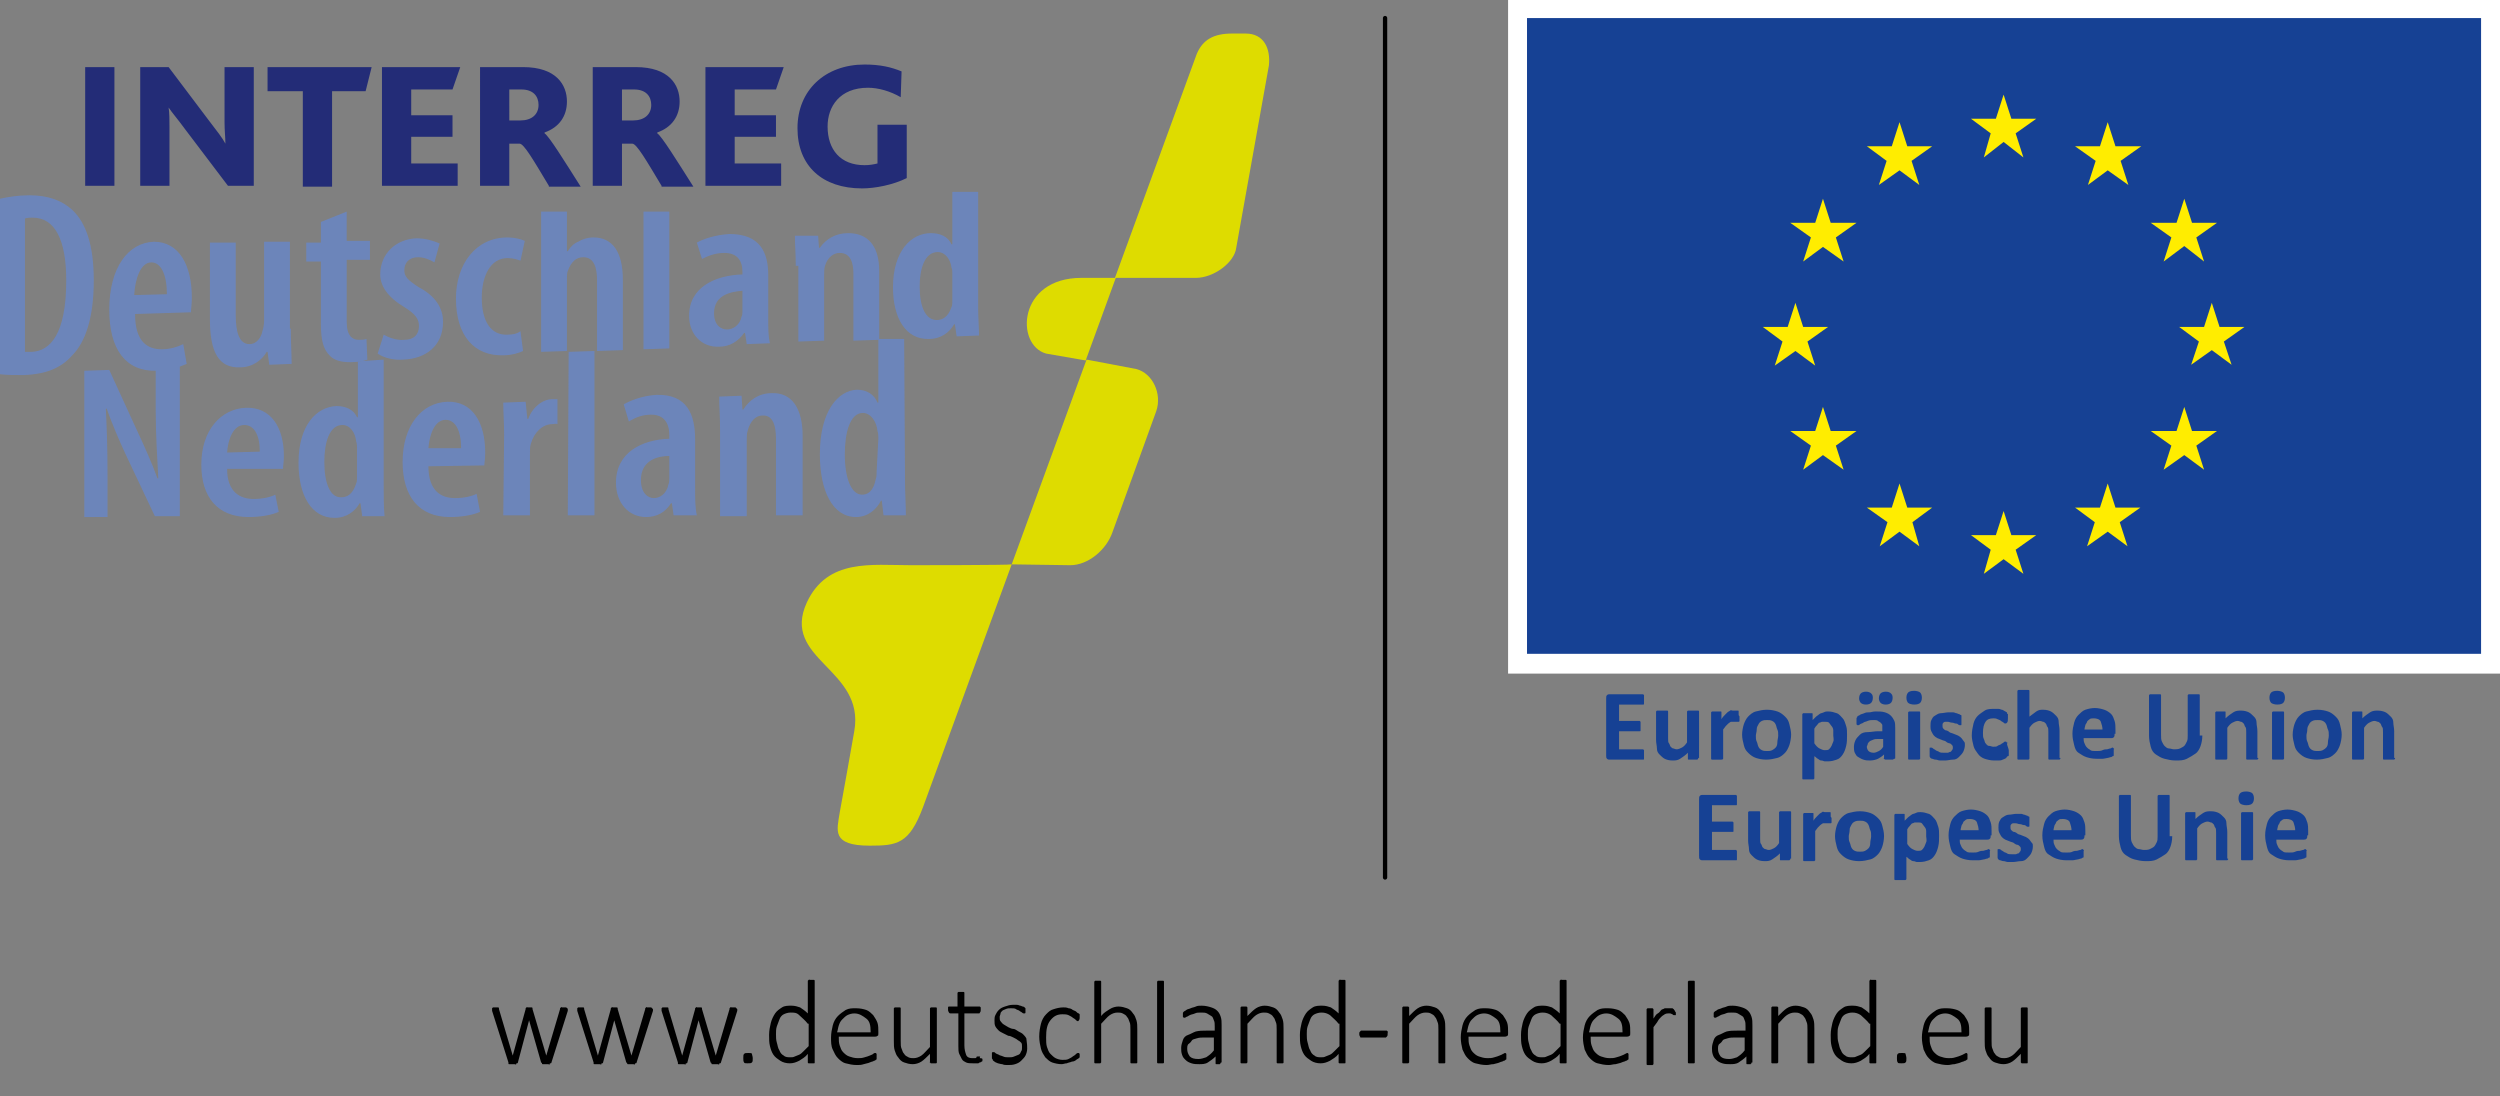 <svg version="1.1" id="Ebene_1" xmlns="http://www.w3.org/2000/svg" x="0" y="0" viewBox="0 0 290.6 127.4"
     style="enable-background:new 0 0 290.6 127.4" xml:space="preserve"><rect x="0" y="0" width="290.6" height="127.4" fill="#808080" stroke="none"/><style>.st0{fill:#fff}.st1{fill:#164194}.st2{fill:#ffed00}.st4{fill:#232c77}.st5{fill:#6c85ba}</style>
    <path class="st0" d="M175.3 0h115.3v78.3H175.3z"/>
    <path class="st1" d="M177.5 2.1h110.9V76H177.5z"/>
    <path class="st2"
          d="m230.6 18.3 2.3-1.8 2.3 1.8-.9-2.8 2.4-1.7h-2.9l-.9-2.8-.9 2.8h-2.9l2.3 1.7zM218.4 21.5l2.4-1.7 2.3 1.7-.9-2.8 2.4-1.7h-2.9l-.9-2.8-.9 2.8H217l2.3 1.7zM211.9 23.1l-.9 2.8h-2.9l2.4 1.7-.9 2.8 2.3-1.7 2.4 1.7-.9-2.8 2.4-1.7h-3zM208.7 40.8l2.3 1.7-.9-2.8 2.4-1.7h-2.9l-.9-2.8-.9 2.8h-2.9l2.3 1.7-.9 2.8zM212.8 50.1l-.9-2.8-.9 2.8h-2.9l2.4 1.7-.9 2.8 2.3-1.7 2.4 1.7-.9-2.8 2.4-1.7zM221.7 59l-.9-2.8-.9 2.8H217l2.4 1.7-.9 2.8 2.3-1.7 2.3 1.7-.8-2.8 2.3-1.7zM233.8 62.2l-.9-2.8-.9 2.8h-2.9l2.3 1.7-.8 2.8 2.3-1.7 2.3 1.7-.9-2.8 2.4-1.7zM245.9 59l-.9-2.8-.9 2.8h-2.9l2.3 1.7-.9 2.8 2.4-1.7 2.3 1.7-.9-2.8 2.4-1.7zM254.8 50.1l-.9-2.8-.9 2.8h-3l2.4 1.7-.9 2.8 2.4-1.7 2.3 1.7-.9-2.8 2.4-1.7zM260.9 38H258l-.9-2.8-.9 2.8h-2.9l2.3 1.7-.9 2.7 2.4-1.7 2.3 1.7-.9-2.7zM251.5 30.4l2.4-1.8 2.3 1.8-.9-2.8 2.4-1.7h-2.9l-.9-2.8-.9 2.8h-3l2.4 1.7zM245 14.2l-.9 2.8h-2.9l2.4 1.7-.9 2.8 2.3-1.7 2.4 1.7-.9-2.8 2.4-1.7h-3z"/>
    <g><path d="M66 117.3s0 .1 0 0v.2l-1.9 6s0 .1-.1.1-.1 0-.1.1-.1 0-.2 0H63.1c-.1 0-.1 0-.1-.1s0 0-.1-.1l-1.4-4.9v-.1.1l-1.3 4.9s0 .1-.1.1-.1 0-.1.1-.1 0-.2 0H59.2c-.1 0-.1 0-.1-.1v-.1l-1.9-6V117.2l.1-.1h.6s.1 0 .1.1v.1l1.6 5.4 1.5-5.4v-.1l.1-.1c.1-.1.1 0 .1 0h.5s.1 0 .1.1v.1l1.6 5.4 1.6-5.4v-.1l.1-.1c.1-.1.1 0 .1 0h.5s.2.1.2.2zM75.9 117.3s0 .1 0 0v.2l-1.9 6s0 .1-.1.1-.1 0-.1.1-.1 0-.2 0H73c-.1 0-.1 0-.1-.1s0 0-.1-.1l-1.4-4.9v-.1.1l-1.3 4.9s0 .1-.1.1-.1 0-.1.1-.1 0-.2 0H69.1c-.1 0-.1 0-.1-.1v-.1l-1.9-6V117.2l.1-.1h.6s.1 0 .1.1v.1l1.6 5.4 1.5-5.4v-.1l.1-.1c.1-.1.1 0 .1 0h.5s.1 0 .1.1v.1l1.6 5.4 1.6-5.4v-.1l.1-.1c.1-.1.1 0 .1 0h.5l.2.2zM85.7 117.3s0 .1 0 0v.2l-1.9 6s0 .1-.1.1-.1 0-.1.1-.1 0-.2 0H82.8c-.1 0-.1 0-.1-.1s0 0-.1-.1l-1.4-4.9v-.1.1l-1.3 4.9s0 .1-.1.1-.1 0-.1.1-.1 0-.2 0H78.9c-.1 0-.1 0-.1-.1v-.1l-1.9-6V117.2l.1-.1h.6s.1 0 .1.1v.1l1.6 5.4 1.5-5.4v-.1l.1-.1c.1-.1.1 0 .1 0h.5s.1 0 .1.1v.1l1.6 5.4 1.6-5.4v-.1l.1-.1c.1-.1.1 0 .1 0h.5l.2.2zM87.5 123c0 .3 0 .4-.1.5s-.2.1-.5.1c-.2 0-.4 0-.4-.1-.1-.1-.1-.3-.1-.5 0-.3 0-.4.1-.5s.2-.1.5-.1c.2 0 .4 0 .4.1s.1.3.1.5zM94.7 123.5s0 .1 0 0c0 .1 0 .1-.1.1H94s-.1 0-.1-.1v-1c-.3.4-.7.6-1 .8-.4.2-.7.3-1.1.3-.4 0-.8-.1-1.1-.3s-.6-.4-.8-.7-.3-.6-.4-1c-.1-.4-.1-.8-.1-1.3s.1-1 .2-1.4c.1-.4.3-.8.5-1.1s.5-.5.8-.7.7-.2 1.1-.2c.4 0 .7.1 1 .2.3.2.6.4.9.7V114l.1-.1c.1-.1.1 0 .1 0h.5s.1 0 .1.1v9.5zm-.8-4.5c-.3-.4-.7-.7-1-1s-.6-.3-1-.3c-.3 0-.6.1-.8.2s-.4.3-.5.6-.2.5-.3.8-.1.6-.1.9c0 .3 0 .7.1 1s.1.6.3.9c.1.3.3.5.5.6.2.2.5.2.8.2.2 0 .3 0 .5-.1s.3-.1.5-.2.3-.2.5-.4l.6-.6V119zM102.1 120.1c0 .2 0 .3-.1.3-.1.1-.2.1-.3.1h-4.2c0 .4 0 .7.1 1s.2.6.4.8c.2.2.4.4.7.5s.6.2 1 .2c.3 0 .5 0 .8-.1s.4-.1.6-.2c.2-.1.3-.1.4-.2s.2-.1.2-.1h.1l.1.1v.6c0 .1 0 0-.1.1s-.1.1-.2.1c-.1.1-.3.1-.5.2s-.4.1-.7.2-.5.1-.8.1c-.5 0-.9-.1-1.3-.2s-.7-.4-.9-.6c-.3-.3-.4-.6-.6-1s-.2-.9-.2-1.4c0-.5.1-1 .2-1.4s.3-.8.6-1.1c.3-.3.6-.5.9-.7.4-.2.7-.2 1.2-.2s.9.1 1.2.2.6.4.8.6c.2.3.4.6.5.9s.1.7.1 1.1v.1zm-.9-.2c0-.7-.1-1.2-.5-1.5s-.8-.6-1.4-.6c-.3 0-.6.1-.8.2-.2.1-.4.3-.6.5s-.3.4-.4.7c-.1.3-.1.5-.2.8h3.9zM108.9 123.5s0 .1 0 0c0 .1-.1.1-.1.1h-.6l-.1-.1c-.1-.1 0 0 0-.1v-.9c-.4.4-.7.7-1 .9s-.7.3-1 .3c-.4 0-.7-.1-1-.2s-.5-.3-.7-.6c-.2-.2-.3-.5-.4-.8s-.1-.7-.1-1.1V117.2l.1-.1h.6s.1 0 .1.1V121c0 .4 0 .7.1.9s.1.4.3.6c.1.2.3.3.5.4.2.1.4.1.6.1.3 0 .6-.1.9-.3s.6-.6 1-1v-4.5l.1-.1h.6s.1 0 .1.1v6.3zM114.2 123.1v.2s0 .1-.1.1c0 0-.1.1-.2.1s-.1.1-.2.1h-.6c-.3 0-.6 0-.8-.1s-.4-.2-.5-.4l-.3-.6c-.1-.2-.1-.6-.1-.9v-3.8h-.9c-.1 0-.1 0-.2-.1 0-.1-.1-.1-.1-.3V117.1s0-.1.1-.1h1v-1.6l.1-.1h.6s.1 0 .1.1v1.6h1.8l.1.1V117.4c0 .1 0 .2-.1.3 0 .1-.1.1-.1.1h-1.7v3.7c0 .5.1.8.2 1.1s.4.4.7.4h.3c.1 0 .2 0 .2-.1s.1-.1.2-.1h.2c.1 0 0 0 0 .1v.1c.3 0 .3.1.3.1zM119.4 121.9c0 .3-.1.6-.2.8-.1.2-.3.4-.5.6s-.4.3-.7.4-.6.1-.9.1c-.2 0-.4 0-.6-.1-.2 0-.4-.1-.5-.1-.2-.1-.3-.1-.4-.2s-.2-.1-.2-.2-.1-.1-.1-.2v-.6s0-.1.1-.1h.1c.1 0 .1 0 .2.1s.2.1.4.2c.1.1.3.1.5.2s.4.1.7.1c.2 0 .4 0 .6-.1s.3-.1.5-.2.2-.2.3-.4c.1-.1.1-.3.1-.5s0-.4-.1-.5-.2-.2-.4-.3c-.1-.1-.3-.2-.5-.3-.2-.1-.4-.2-.6-.2l-.6-.3c-.2-.1-.4-.2-.5-.3s-.3-.3-.4-.5-.1-.4-.1-.7c0-.2 0-.4.1-.6.1-.2.2-.4.4-.6s.4-.3.7-.4.6-.2.9-.2h.5c.2 0 .3.1.4.1s.2.1.3.1c.1 0 .2.1.2.1l.1.1v.5s0 .1-.1.1h-.1s-.1 0-.2-.1-.2-.1-.3-.2-.3-.1-.4-.2-.4-.1-.6-.1-.4 0-.6.1-.3.1-.4.2-.2.2-.2.3-.1.3-.1.4c0 .2 0 .4.1.5s.2.3.4.4.3.2.5.3.4.2.6.2.4.2.6.3c.2.1.4.2.5.3s.3.3.4.5c.1.7.1.9.1 1.2zM125.5 122.6V122.9l-.1.1c-.1.1-.2.1-.3.2s-.3.2-.5.2c-.2.1-.4.1-.6.2-.2 0-.4.1-.6.1-.4 0-.8-.1-1.1-.2-.3-.1-.6-.4-.8-.6-.2-.3-.4-.6-.5-1-.1-.4-.2-.9-.2-1.4 0-.6.1-1.1.2-1.5s.3-.8.6-1.1.5-.5.9-.6c.3-.1.7-.2 1.1-.2.2 0 .4 0 .6.1.2 0 .4.1.5.2.2.1.3.1.4.2s.2.2.3.2l.1.1v.4c0 .1 0 .2-.1.3 0 .1-.1.1-.1.1-.1 0-.1 0-.2-.1s-.2-.2-.4-.3c-.1-.1-.3-.2-.5-.3s-.5-.1-.7-.1c-.6 0-1 .2-1.4.7s-.5 1.1-.5 2c0 .4 0 .8.1 1.1.1.3.2.6.4.8.2.2.4.4.6.5.2.1.5.2.8.2.3 0 .5 0 .7-.1.2-.1.4-.2.5-.3.2-.1.3-.2.4-.3.1-.1.2-.1.2-.1h.1l.1.1v.1c0-.1 0-.1 0 0zM132.2 123.5s0 .1 0 0c0 .1-.1.1-.1.1h-.6s-.1 0-.1-.1V119.7c0-.4 0-.7-.1-.9-.1-.2-.1-.4-.3-.6-.1-.2-.3-.3-.5-.4-.2-.1-.4-.1-.6-.1-.3 0-.6.1-.9.3s-.6.6-1 1v4.5l-.1.1h-.6s-.1 0-.1-.1V114.1l.1-.1h.6s.1 0 .1.1v4c.3-.4.7-.6 1-.8.3-.2.7-.3 1-.3.4 0 .7.1 1 .2s.5.3.7.6c.2.2.3.5.4.8.1.3.1.7.1 1.1v3.8zM135.3 123.5s0 .1 0 0c0 .1-.1.1-.1.1h-.6s-.1 0-.1-.1V114.1l.1-.1h.6s.1 0 .1.1v9.4zM141.9 123.5v.1s-.1 0-.1.1h-.4c-.1 0-.1 0-.1-.1V122.8c-.3.3-.6.5-.9.7-.3.2-.7.2-1 .2-.3 0-.6 0-.9-.1-.3-.1-.5-.2-.7-.4-.2-.2-.3-.3-.4-.6s-.1-.5-.1-.8c0-.3.1-.6.2-.9.1-.3.3-.5.6-.6s.6-.3.9-.4c.4-.1.8-.1 1.2-.1h1v-.5c0-.3 0-.5-.1-.7-.1-.2-.1-.4-.3-.5s-.3-.2-.5-.3-.4-.1-.7-.1c-.3 0-.5 0-.7.1-.2.1-.4.1-.6.2s-.3.2-.4.2c-.1.1-.2.1-.2.1h-.1l-.1-.1v-.4c0-.1 0-.1.1-.2s.2-.1.3-.2.3-.1.5-.2.4-.1.6-.2.4-.1.7-.1c.4 0 .8.1 1.1.2.3.1.5.2.7.4.2.2.3.4.4.7.1.3.1.6.1 1v4.3zm-.8-2.9H140c-.3 0-.6 0-.9.1s-.5.1-.6.3-.3.3-.4.4c-.1.2-.1.3-.1.5 0 .4.1.6.3.9.2.2.5.3 1 .3.3 0 .6-.1.9-.2.3-.2.6-.4.9-.8v-1.5zM149.2 123.5s-.1.1 0 0c0 .1-.1.1-.1.1h-.6s-.1 0-.1-.1V119.7c0-.4 0-.7-.1-.9-.1-.2-.1-.4-.3-.6-.1-.2-.3-.3-.5-.4-.2-.1-.4-.1-.6-.1-.3 0-.6.1-.9.3s-.6.6-1 1v4.5l-.1.1h-.6s-.1 0-.1-.1V117.1l.1-.1h.6l.1.1v1c.4-.4.7-.7 1-.9s.7-.3 1-.3c.4 0 .7.1 1 .2s.5.3.7.6c.2.2.3.5.4.8.1.3.1.7.1 1.1v3.9zM156.4 123.5s0 .1 0 0c0 .1 0 .1-.1.1h-.6s-.1 0-.1-.1v-1c-.3.4-.7.6-1 .8-.4.2-.7.3-1.1.3-.4 0-.8-.1-1.1-.3s-.6-.4-.8-.7c-.2-.3-.3-.6-.4-1-.1-.4-.1-.8-.1-1.3s.1-1 .2-1.4c.1-.4.3-.8.5-1.1s.5-.5.8-.7.7-.2 1.1-.2c.4 0 .7.1 1 .2.3.2.6.4.9.7V114l.1-.1c.1-.1.1 0 .1 0h.5s.1 0 .1.1v9.5zm-.8-4.5c-.3-.4-.7-.7-1-1-.3-.2-.6-.3-1-.3-.3 0-.6.1-.8.2s-.4.3-.5.6-.2.5-.3.8-.1.6-.1.9c0 .3 0 .7.1 1s.1.6.3.9c.1.3.3.5.5.6.2.2.5.2.8.2.2 0 .3 0 .5-.1s.3-.1.5-.2.3-.2.5-.4l.6-.6V119zM161.3 120.2c0 .1 0 .2-.1.3l-.1.1h-2.9c-.1 0-.1 0-.1-.1 0 0-.1-.1-.1-.3s0-.2.1-.3l.1-.1h3l.1.1c.1.1 0 .1 0 .1v.2zM168 123.5s0 .1 0 0c0 .1-.1.1-.1.1h-.6s-.1 0-.1-.1V119.7c0-.4 0-.7-.1-.9-.1-.2-.1-.4-.3-.6-.1-.2-.3-.3-.5-.4-.2-.1-.4-.1-.6-.1-.3 0-.6.1-.9.3s-.6.6-1 1v4.5l-.1.1h-.6s-.1 0-.1-.1V117.1l.1-.1h.6l.1.1v1c.4-.4.7-.7 1-.9s.7-.3 1-.3c.4 0 .7.1 1 .2s.5.3.7.6c.2.2.3.5.4.8.1.3.1.7.1 1.1v3.9zM175.3 120.1c0 .2 0 .3-.1.3-.1.1-.2.1-.3.1h-4.2c0 .4 0 .7.1 1 .1.3.2.6.4.8.2.2.4.4.7.5s.6.2 1 .2c.3 0 .5 0 .8-.1s.4-.1.6-.2c.2-.1.3-.1.4-.2.1 0 .2-.1.2-.1h.1l.1.1v.6c0 .1 0 0-.1.1s-.1.1-.2.1c-.1.1-.3.1-.5.2s-.4.1-.7.2c-.3 0-.5.1-.8.1-.5 0-.9-.1-1.3-.2s-.7-.4-.9-.6c-.3-.3-.4-.6-.6-1-.1-.4-.2-.9-.2-1.4 0-.5.1-1 .2-1.4.1-.4.3-.8.6-1.1.3-.3.6-.5.9-.7.4-.2.7-.2 1.2-.2s.9.1 1.2.2.6.4.8.6c.2.3.4.6.5.9.1.3.1.7.1 1.1v.1zm-.9-.2c0-.7-.1-1.2-.5-1.5s-.8-.6-1.4-.6c-.3 0-.6.1-.8.2-.2.1-.4.3-.6.5-.2.2-.3.4-.4.7-.1.3-.1.5-.2.8h3.9zM182.1 123.5s0 .1 0 0c0 .1 0 .1-.1.1h-.6s-.1 0-.1-.1v-1c-.3.4-.7.6-1 .8-.4.2-.7.3-1.1.3-.4 0-.8-.1-1.1-.3s-.6-.4-.8-.7c-.2-.3-.3-.6-.4-1-.1-.4-.1-.8-.1-1.3s.1-1 .2-1.4c.1-.4.3-.8.5-1.1s.5-.5.8-.7.7-.2 1.1-.2c.4 0 .7.1 1 .2.3.2.6.4.9.7V114l.1-.1c.1-.1.1 0 .1 0h.5s.1 0 .1.1v9.5zm-.8-4.5c-.3-.4-.7-.7-1-1-.3-.2-.6-.3-1-.3-.3 0-.6.1-.8.2s-.4.3-.5.6-.2.5-.3.8-.1.6-.1.9c0 .3 0 .7.1 1s.1.6.3.9c.1.3.3.5.5.6.2.2.5.2.8.2.2 0 .3 0 .5-.1s.3-.1.5-.2.3-.2.5-.4l.6-.6V119zM189.5 120.1c0 .2 0 .3-.1.3-.1.1-.2.1-.3.1h-4.2c0 .4 0 .7.1 1 .1.3.2.6.4.8.2.2.4.4.7.5s.6.2 1 .2c.3 0 .5 0 .8-.1s.4-.1.6-.2c.2-.1.3-.1.4-.2.1 0 .2-.1.2-.1h.1l.1.1v.6c0 .1 0 0-.1.1s-.1.1-.2.1c-.1.1-.3.1-.5.2s-.4.1-.7.2c-.3 0-.5.1-.8.1-.5 0-.9-.1-1.3-.2s-.7-.4-.9-.6c-.3-.3-.4-.6-.6-1-.1-.4-.2-.9-.2-1.4 0-.5.1-1 .2-1.4.1-.4.3-.8.6-1.1.3-.3.6-.5.9-.7.4-.2.7-.2 1.2-.2s.9.1 1.2.2.6.4.8.6c.2.3.4.6.5.9.1.3.1.7.1 1.1v.1zm-.9-.2c0-.7-.1-1.2-.5-1.5s-.8-.6-1.4-.6c-.3 0-.6.1-.8.2-.2.1-.4.3-.6.5-.2.2-.3.4-.4.7-.1.3-.1.5-.2.8h3.9zM194.8 117.6v.4h-.2c-.1 0-.1 0-.2-.1s-.2 0-.2-.1h-.3c-.1 0-.2 0-.4.1-.1.1-.2.1-.4.3-.1.1-.3.3-.4.5-.1.2-.3.4-.5.7v4.3l-.1.1h-.6s-.1 0-.1-.1V117.3l.1-.1h.6l.1.1v1.1c.2-.3.3-.5.5-.6s.3-.3.4-.4c.1-.1.3-.1.4-.2h.8c.1 0 .2 0 .2.1.1 0 .1 0 .1.1l.1.1v.2c.1-.2.1-.1.1-.1zM197 123.5s0 .1 0 0c0 .1-.1.1-.1.1h-.6s-.1 0-.1-.1V114.1l.1-.1h.6s.1 0 .1.1v9.4zM203.6 123.5v.1s-.1 0-.1.1h-.4c-.1 0-.1 0-.1-.1V122.8c-.3.3-.6.5-.9.7-.3.2-.7.2-1 .2-.3 0-.6 0-.9-.1-.3-.1-.5-.2-.7-.4-.2-.2-.3-.3-.4-.6s-.1-.5-.1-.8c0-.3.1-.6.2-.9.1-.3.3-.5.6-.6s.6-.3.9-.4c.4-.1.8-.1 1.2-.1h1v-.5c0-.3 0-.5-.1-.7-.1-.2-.1-.4-.3-.5s-.3-.2-.5-.3-.4-.1-.7-.1c-.3 0-.5 0-.7.1-.2.1-.4.1-.6.2s-.3.2-.4.2c-.1.1-.2.1-.2.1h-.1l-.1-.1v-.4c0-.1 0-.1.1-.2s.2-.1.3-.2.3-.1.5-.2.4-.1.6-.2.4-.1.7-.1c.4 0 .8.1 1.1.2.3.1.5.2.7.4.2.2.3.4.4.7.1.3.1.6.1 1v4.3zm-.8-2.9h-1.1c-.3 0-.6 0-.9.1s-.5.1-.6.3-.3.3-.4.4c-.1.2-.1.3-.1.5 0 .4.1.6.3.9.2.2.5.3 1 .3.3 0 .6-.1.9-.2.3-.2.6-.4.9-.8v-1.5zM210.9 123.5s0 .1 0 0c0 .1-.1.1-.1.1h-.6s-.1 0-.1-.1V119.7c0-.4 0-.7-.1-.9-.1-.2-.1-.4-.3-.6-.1-.2-.3-.3-.5-.4-.2-.1-.4-.1-.6-.1-.3 0-.6.1-.9.3s-.6.6-1 1v4.5l-.1.1h-.6s-.1 0-.1-.1V117.1l.1-.1h.6l.1.1v1c.4-.4.7-.7 1-.9s.7-.3 1-.3c.4 0 .7.1 1 .2s.5.3.7.6c.2.2.3.5.4.8.1.3.1.7.1 1.1v3.9zM218.1 123.5s0 .1 0 0c0 .1 0 .1-.1.1h-.6s-.1 0-.1-.1v-1c-.3.4-.7.6-1 .8-.4.2-.7.3-1.1.3-.4 0-.8-.1-1.1-.3s-.6-.4-.8-.7c-.2-.3-.3-.6-.4-1-.1-.4-.1-.8-.1-1.3s.1-1 .2-1.4c.1-.4.3-.8.5-1.1s.5-.5.8-.7.7-.2 1.1-.2c.4 0 .7.1 1 .2.3.2.6.4.9.7V114l.1-.1c.1-.1.1 0 .1 0h.5s.1 0 .1.1v9.5zm-.8-4.5c-.3-.4-.7-.7-1-1-.3-.2-.6-.3-1-.3-.3 0-.6.1-.8.2s-.4.3-.5.6-.2.5-.3.8-.1.6-.1.9c0 .3 0 .7.1 1s.1.6.3.9c.1.3.3.5.5.6.2.2.5.2.8.2.2 0 .3 0 .5-.1s.3-.1.5-.2.3-.2.5-.4l.6-.6V119zM221.6 123c0 .3 0 .4-.1.5s-.2.1-.5.1c-.2 0-.4 0-.4-.1-.1-.1-.1-.3-.1-.5 0-.3 0-.4.1-.5s.2-.1.5-.1c.2 0 .4 0 .4.1s.1.3.1.5zM228.9 120.1c0 .2 0 .3-.1.3-.1.1-.2.1-.3.1h-4.2c0 .4 0 .7.1 1 .1.3.2.6.4.8.2.2.4.4.7.5s.6.2 1 .2c.3 0 .5 0 .8-.1s.4-.1.6-.2c.2-.1.3-.1.4-.2.1 0 .2-.1.2-.1h.1l.1.1v.6c0 .1 0 0-.1.1s-.1.1-.2.1c-.1.1-.3.1-.5.2s-.4.1-.7.2c-.3 0-.5.1-.8.1-.5 0-.9-.1-1.3-.2s-.7-.4-.9-.6c-.3-.3-.4-.6-.6-1-.1-.4-.2-.9-.2-1.4 0-.5.1-1 .2-1.4.1-.4.3-.8.6-1.1.3-.3.6-.5.9-.7.4-.2.7-.2 1.2-.2s.9.1 1.2.2.6.4.8.6c.2.3.4.6.5.9.1.3.1.7.1 1.1v.1zm-.9-.2c0-.7-.1-1.2-.5-1.5s-.8-.6-1.4-.6c-.3 0-.6.1-.8.2-.2.1-.4.3-.6.5-.2.2-.3.4-.4.7-.1.3-.1.5-.2.8h3.9zM235.7 123.5s0 .1 0 0c0 .1 0 .1-.1.1h-.6l-.1-.1v-1c-.4.4-.7.7-1 .9-.3.2-.7.3-1 .3-.4 0-.7-.1-1-.2s-.5-.3-.7-.6c-.2-.2-.3-.5-.4-.8-.1-.3-.1-.7-.1-1.1V117.2l.1-.1h.6s.1 0 .1.1V121c0 .4 0 .7.1.9s.1.4.3.6c.1.2.3.3.5.4.2.1.4.1.6.1.3 0 .6-.1.9-.3.3-.2.6-.6 1-1v-4.5l.1-.1h.6s.1 0 .1.1v6.3z"/></g>
    <g><path class="st1" d="M191.1 87.7v.5c0 .1 0 .1-.1.1h-3.9c-.1 0-.2 0-.3-.1s-.1-.2-.1-.4v-6.6c0-.2 0-.3.1-.4s.2-.1.3-.1h3.9l.1.1v1c0 .1 0 .1-.1.1H188.2v1.9h2.4l.1.1v1c0 .1 0 .1-.1.1h-2.4v2.1H191l.1.1v.5zM197.4 88.1v.1l-.1.1h-1c-.1 0-.1 0-.1-.1v-.7c-.3.3-.6.5-.9.7s-.6.2-.9.2c-.4 0-.7-.1-.9-.2s-.4-.3-.6-.5-.3-.4-.3-.7-.1-.6-.1-1V82.7l.1-.1h1.2s.1 0 .1.1v3.1c0 .3 0 .5.1.6s.1.3.2.4.2.2.3.2.2.1.4.1.4-.1.6-.2.4-.3.6-.6v-3.6l.1-.1h1.2s.1 0 .1.1V88.1zM202.2 83.3v.5s0 .1-.1.1H201.2s-.2.1-.3.2l-.3.3c-.1.1-.2.3-.3.4v3.4l-.1.1H199s-.1 0-.1-.1V82.8l.1-.1h1c.1 0 .1 0 .1.1V83.6c.1-.2.3-.4.4-.5l.3-.3c.1-.1.2-.1.3-.2s.2 0 .3 0H202c.1 0 .1 0 .1.1v.4c0 .1.1.1.1.2zM208.2 85.4c0 .4-.1.9-.2 1.2s-.3.7-.5.9-.5.5-.9.6-.8.2-1.3.2-.9-.1-1.2-.2-.6-.3-.9-.6-.4-.5-.5-.9-.2-.8-.2-1.2c0-.4.1-.9.2-1.2s.3-.7.5-.9.5-.5.9-.6.8-.2 1.3-.2.9.1 1.2.2.6.3.9.6.4.5.5.9.2.8.2 1.2zm-1.5.1c0-.3 0-.5-.1-.7s-.1-.4-.2-.6-.2-.3-.4-.4-.4-.1-.6-.1c-.2 0-.4 0-.6.1s-.3.2-.4.4-.2.3-.2.6-.1.5-.1.7c0 .3 0 .5.1.7s.1.4.2.6.2.3.4.4.4.1.6.1c.2 0 .4 0 .6-.1s.3-.2.4-.3.2-.3.2-.6.1-.5.1-.8zM214.7 85.4c0 .5 0 .9-.1 1.3s-.2.7-.4 1-.4.5-.7.6-.6.2-1 .2h-.4c-.1 0-.2-.1-.4-.1s-.2-.1-.4-.2-.2-.2-.4-.3v2.6l-.1.1h-1.2s-.1 0-.1-.1V83l.1-.1h1c.1 0 .1 0 .1.1v.7l.4-.4c.1-.1.3-.2.4-.3s.3-.1.5-.2.3-.1.5-.1c.4 0 .7.1 1 .2s.5.4.7.6.3.6.4.9.1.6.1 1zm-1.6.1v-.6c0-.2-.1-.4-.2-.5s-.2-.3-.3-.4-.3-.1-.5-.1h-.3c-.1 0-.2.1-.3.1s-.2.2-.3.3-.2.2-.3.4v1.7c.2.3.4.5.6.6s.4.2.6.2c.2 0 .4 0 .5-.1s.2-.2.3-.4.1-.3.2-.5 0-.5 0-.7zM220.3 88.1c0 .1 0 .1-.1.1s-.1.1-.2.1h-.8c-.1 0-.1 0-.2-.1s0-.1 0-.1v-.4c-.2.2-.5.4-.7.5s-.6.2-.9.2c-.3 0-.5 0-.8-.1s-.4-.2-.6-.3-.3-.3-.4-.5-.1-.5-.1-.7c0-.3.1-.6.2-.8s.3-.4.5-.6.5-.3.9-.3.8-.1 1.2-.1h.5v-.7c0-.1-.1-.2-.2-.3s-.2-.1-.3-.2-.3-.1-.5-.1-.5 0-.7.1-.4.1-.5.2-.3.1-.4.2-.2.1-.2.1h-.1l-.1-.1v-.7c0-.1.1-.1.1-.2s.2-.1.3-.2.3-.1.5-.2.4-.1.6-.1.4-.1.7-.1c.4 0 .8 0 1.1.1s.5.2.7.4.3.4.4.6.1.6.1.9v3.4zm-2.6-7c0 .3-.1.5-.2.6s-.3.2-.6.2-.5-.1-.6-.2-.2-.3-.2-.5c0-.3.1-.5.2-.6s.3-.2.6-.2.5.1.6.2.2.2.2.5zm1.2 4.8h-.6c-.2 0-.4 0-.6.1s-.3.1-.4.2-.2.2-.2.3-.1.2-.1.3c0 .2.1.4.2.5s.3.2.6.2c.2 0 .4-.1.6-.2s.4-.3.5-.5v-.9zm1.1-4.8c0 .3-.1.5-.2.6s-.3.2-.6.2-.5-.1-.6-.2-.2-.3-.2-.5c0-.3.1-.5.2-.6s.3-.2.6-.2.5.1.6.2.2.2.2.5zM223.4 81.1c0 .3-.1.5-.2.6s-.3.2-.7.2c-.3 0-.6-.1-.7-.2s-.2-.3-.2-.6.1-.5.2-.6.3-.2.7-.2c.3 0 .6.1.7.2s.2.3.2.6zm-.2 7v.1l-.1.1h-1.2s-.1 0-.1-.1V82.8l.1-.1h1.2s.1 0 .1.1v5.3zM228.4 86.6c0 .3-.1.6-.2.8s-.3.4-.5.6-.4.3-.7.3-.6.1-.9.1h-.6c-.2 0-.3-.1-.5-.1s-.3-.1-.4-.1-.2-.1-.2-.1-.1-.1-.1-.2V87c0-.1 0-.1.1-.1h.1s.1 0 .2.1.2.1.3.2.3.1.4.2.4.1.6.1h.4c.1 0 .2-.1.3-.1s.1-.1.2-.2.1-.2.1-.3c0-.1 0-.2-.1-.3s-.2-.2-.3-.2-.3-.1-.4-.2-.3-.1-.5-.2-.3-.1-.5-.2-.3-.2-.4-.3-.2-.3-.3-.5-.1-.4-.1-.6c0-.2 0-.5.1-.7s.2-.4.4-.5.4-.3.7-.3.6-.1.9-.1h.5c.2 0 .3.1.4.1s.2.1.3.1.1.1.2.1.1.1.1.1v1c0 .1 0 .1-.1.1h-.1s-.1 0-.2-.1-.2-.1-.3-.1-.2-.1-.4-.1-.3-.1-.5-.1h-.3c-.1 0-.2.1-.2.1s-.1.1-.1.2v.2c0 .1 0 .2.1.3s.2.2.3.2.3.1.4.2.3.1.5.2.3.1.5.2.3.2.4.3.2.3.3.4.1.2.1.4zM233.5 87.2v.6s0 .1-.1.1-.1.1-.2.2-.2.1-.4.2-.3.1-.5.1h-.5c-.4 0-.8-.1-1.1-.2s-.6-.3-.8-.6-.4-.5-.5-.9-.2-.8-.2-1.2c0-.5.1-1 .2-1.4s.3-.7.5-.9.5-.4.8-.6.7-.2 1.1-.2h.5c.2 0 .3.1.4.1s.2.1.4.2.2.1.2.2.1.1.1.1v.5c0 .2 0 .4-.1.5s-.1.1-.2.1-.1 0-.2-.1-.2-.1-.3-.2-.2-.1-.4-.2-.3-.1-.5-.1c-.4 0-.7.1-.9.4s-.3.7-.3 1.3c0 .3 0 .5.1.7s.1.4.2.5.2.3.4.3.3.1.5.1.4 0 .5-.1.3-.1.4-.2.2-.1.3-.2.1-.1.2-.1h.1s0 .1.1.1 0 .1 0 .2.2.6.2.7zM239.5 88.1v.1l-.1.1h-1.2s-.1 0-.1-.1v-3.1c0-.3 0-.5-.1-.6s-.1-.3-.2-.4-.2-.2-.3-.2-.2-.1-.4-.1-.4.1-.6.2-.4.3-.6.6v3.6l-.1.1h-1.2s-.1 0-.1-.1V80.3l.1-.1h1.2s.1 0 .1.1v3c.3-.2.5-.4.8-.6s.5-.2.8-.2c.4 0 .7.1.9.2s.4.3.6.5.3.4.3.7.1.6.1 1v3.2zM245.8 85.3c0 .2 0 .3-.1.4s-.2.1-.3.1h-3.2c0 .2 0 .4.1.6s.1.3.3.5.3.2.4.3.4.1.7.1c.3 0 .5 0 .7-.1s.4-.1.5-.1.3-.1.4-.1.2-.1.2-.1h.1l.1.1c.1.1 0 .1 0 .1V87.8s0 .1-.1.1-.1.1-.2.1-.3.1-.4.1-.4.1-.6.1h-.7c-.5 0-.9-.1-1.2-.2s-.6-.3-.9-.5-.4-.5-.5-.9-.2-.8-.2-1.3.1-.9.2-1.3.3-.7.5-.9.5-.5.8-.6.7-.2 1.1-.2c.4 0 .8.1 1.1.2s.6.3.8.5.3.5.4.8.1.7.1 1v.5zm-1.4-.4c0-.4-.1-.7-.2-1s-.5-.4-.8-.4c-.2 0-.4 0-.5.1s-.3.2-.3.3-.2.3-.2.4-.1.3-.1.5h2.1zM256 85.5c0 .5-.1.9-.2 1.2s-.3.7-.6.9-.6.4-1 .6-.8.2-1.3.2-.9-.1-1.3-.2-.7-.3-1-.5-.5-.5-.6-.9-.2-.8-.2-1.3V80.8l.1-.1h1.2s.1 0 .1.1v4.6c0 .3 0 .6.1.8s.2.4.3.5.3.3.5.3.4.1.6.1c.2 0 .5 0 .7-.1s.4-.2.5-.3.2-.3.3-.5.1-.4.1-.7V80.8l.1-.1h1.2s.1 0 .1.1V85.5zM262.5 88.1v.1l-.1.1h-1.2s-.1 0-.1-.1v-3.1c0-.3 0-.5-.1-.6s-.1-.3-.2-.4-.2-.2-.3-.2-.2-.1-.4-.1-.4.1-.6.2-.4.3-.6.6v3.6l-.1.1h-1.2s-.1 0-.1-.1V82.8l.1-.1h1c.1 0 .1 0 .1.1v.7c.3-.3.6-.5.9-.7s.6-.2.9-.2c.4 0 .7.1.9.2s.4.3.6.5.3.4.3.7.1.6.1 1v3.1zM265.6 81.1c0 .3-.1.5-.2.6s-.3.2-.7.2c-.3 0-.6-.1-.7-.2s-.2-.3-.2-.6.1-.5.2-.6.3-.2.7-.2c.3 0 .6.1.7.2s.2.3.2.6zm-.1 7v.1l-.1.1h-1.2s-.1 0-.1-.1V82.8l.1-.1h1.2s.1 0 .1.1v5.3zM272.2 85.4c0 .4-.1.9-.2 1.2s-.3.7-.5.9-.5.5-.9.6-.8.2-1.3.2-.9-.1-1.2-.2-.6-.3-.9-.6-.4-.5-.5-.9-.2-.8-.2-1.2c0-.4.1-.9.2-1.2s.3-.7.5-.9.5-.5.9-.6.8-.2 1.3-.2.9.1 1.2.2.6.3.9.6.4.5.5.9.2.8.2 1.2zm-1.5.1c0-.3 0-.5-.1-.7s-.1-.4-.2-.6-.2-.3-.4-.4-.4-.1-.6-.1c-.2 0-.4 0-.6.1s-.3.2-.4.4-.2.3-.2.6-.1.5-.1.7c0 .3 0 .5.1.7s.1.4.2.6.2.3.4.4.4.1.6.1c.2 0 .4 0 .6-.1s.3-.2.4-.3.2-.3.2-.6.1-.5.1-.8zM278.4 88.1v.1l-.1.1h-1.2s-.1 0-.1-.1v-3.1c0-.3 0-.5-.1-.6s-.1-.3-.2-.4-.2-.2-.3-.2-.2-.1-.4-.1-.4.1-.6.2-.4.3-.6.6v3.6l-.1.1h-1.2s-.1 0-.1-.1V82.8l.1-.1h1c.1 0 .1 0 .1.1v.7c.3-.3.6-.5.9-.7s.6-.2.9-.2c.4 0 .7.1.9.2s.4.3.6.5.3.4.3.7.1.6.1 1v3.1z"/></g>
    <g><path d="M124.4 65.7c2.1 0 4.2-1.8 4.9-3.8l5.1-14.1c.7-2-.4-4.4-2.3-4.9l-5.8-1.1-8.7 23.8 6.8.1zm20.4-61.8h-1.6c-2.1 0-3.4.7-4.1 2.4l-9.5 26h9.4c2.1 0 4.5-1.8 4.7-3.5l3.8-21.2c.2-2-.6-3.7-2.7-3.7zm-23.2 37.2 4.6.8 3.5-9.6h-4c-7.4 0-7.7 7.8-4.1 8.8zm-15.7 24.6c-4.6 0-9.7-.8-12.1 4.3-3.1 6.7 6.8 7.7 5.5 15-.3 1.8-1.7 9.5-1.7 9.5-.3 2-1 3.8 3.5 3.8 3.2 0 4.6-.2 6.2-4.5l10.3-28.2c-.1.1-11.2.1-11.7.1z" style="fill:#dedc00"/></g>
    <g><path class="st4" d="M9.9 21.6V7.8h3.4v13.8H9.9zM26.5 21.6l-5-6.6c-.8-1.1-1.5-1.9-1.9-2.5.1.6.1 1.5.1 2.3v6.8h-3.4V7.8h3.3l4.6 6.1c1 1.3 1.7 2.2 2 2.8 0-.7-.1-1.5-.1-2.5V7.8h3.4v13.8h-3zM42.5 10.6h-3.9v11.1h-3.4V10.6h-4.1V7.8h12.1l-.7 2.8zM52.6 10.4h-4.8v3h4.8v2.5h-4.8V19h5.4v2.6h-8.8V7.8h9.1l-.9 2.6zM63.8 21.6c-1.8-3-2.9-4.9-3.4-4.9h-1.2v4.9h-3.4V7.8h5c3.9 0 5.1 2.1 5.1 4 0 1.7-.9 3-2.6 3.6v.1c.5.3 2.3 3.2 4.2 6.2h-3.7zm-4.6-11.1V14h1.3c1.3 0 2.1-.7 2.1-1.8 0-1-.6-1.8-2-1.8h-1.4zM76.9 21.6c-1.8-3-2.9-4.9-3.4-4.9h-1.2v4.9h-3.4V7.8h5c3.9 0 5.1 2.1 5.1 4 0 1.7-.9 3-2.6 3.6v.1c.5.3 2.3 3.2 4.2 6.2h-3.7zm-4.6-11.1V14h1.3c1.3 0 2.1-.7 2.1-1.8 0-1-.6-1.8-2-1.8h-1.4zM90.2 10.4h-4.8v3h4.8v2.5h-4.8V19h5.4v2.6H82V7.8h9.1l-.9 2.6zM100.2 21.9c-4.6 0-7.5-2.6-7.5-7s3.2-7.4 7.8-7.4c1.8 0 3.1.3 4.3.8l-.1 3c-1.2-.7-2.6-1.1-3.8-1.1-3.3 0-4.7 2.2-4.7 4.5 0 2.7 1.5 4.5 4.3 4.5.6 0 1.1-.1 1.5-.2v-4.5h3.4v6.2c-1.6.8-3.7 1.2-5.2 1.2z"/></g>
    <g><path class="st5" d="M0 23.1c.9-.2 2.1-.4 3.4-.4 2.2 0 3.8.6 5 1.7 1.6 1.5 2.5 4.1 2.5 8.2 0 4.4-1 7.2-2.5 8.7-1.3 1.5-3.1 2.2-5.6 2.3-1 0-2.1 0-2.8-.1V23.1zm3 17.8h.7c2.1-.1 4-2 4-8.3 0-4.7-1.3-7.3-3.9-7.3-.3 0-.6 0-.9.1v15.5zM15.7 36.5c0 3.3 1.5 4.1 3.1 4.1 1 0 1.9-.3 2.5-.6l.4 2.3c-.9.4-2.2.8-3.5.8-3.6.1-5.5-2.5-5.5-7.1 0-4.9 2.2-7.8 5.2-7.9 2.9 0 4.4 2.7 4.4 6.5 0 .8-.1 1.3-.1 1.7l-6.5.2zm3.7-2.3c0-2.3-.7-3.7-1.8-3.7-1.3 0-1.9 2-2 3.8l3.8-.1zM33.8 38.2c0 1.5.1 2.9.1 4.1l-2.6.1-.2-1.5H31c-.5.9-1.6 1.8-3.1 1.8-2.5.1-3.5-1.8-3.5-5.6v-8.9h3v8.4c0 2 .4 3.4 1.6 3.4.9 0 1.4-.9 1.5-1.5.1-.3.2-.8.2-1.2v-9.2h3v10.1zM40.3 24.6V28H43v2.2h-2.7v7.2c0 1.7.7 2.1 1.4 2.1.3 0 .6 0 .9-.1l.1 2.4c-.5.2-1.1.3-2 .3-1 0-1.9-.2-2.4-.8-.7-.7-1-1.7-1-3.7v-7.2h-1.7v-2.2h1.7v-2.4l3-1.2zM44.6 38.9c.5.3 1.5.7 2.4.6 1.1 0 1.7-.6 1.7-1.6 0-.8-.4-1.4-1.7-2.2-2-1.2-2.8-2.5-2.8-3.8 0-2.4 1.8-4.1 4.2-4.2 1.1 0 2 .3 2.7.6l-.6 2.2c-.5-.3-1.2-.6-1.9-.6-1.1 0-1.6.7-1.6 1.5 0 .7.3 1.1 1.7 2 1.9 1 2.8 2.4 2.8 4 0 2.8-2 4.3-4.6 4.4-1.1.1-2.3-.2-3-.7l.7-2.2zM60.8 40.8c-.4.2-1.3.5-2.3.5-3.3.1-5.5-2.2-5.5-6.6 0-4 2.3-7.1 6-7.1.8 0 1.6.2 2 .4l-.5 2.3c-.3-.1-.8-.3-1.5-.3-2 0-3 2.1-3 4.6 0 2.8 1.1 4.4 3 4.3.6 0 1.1-.1 1.5-.4l.3 2.3zM62.9 24.6h3v4.6h.1c.3-.5.7-.9 1.2-1.1.5-.3 1.1-.5 1.8-.5 2.2 0 3.4 1.7 3.4 4.9v8.2l-3 .1v-8.2c0-1.4-.3-2.7-1.6-2.7-.8 0-1.4.5-1.8 1.6-.1.2-.1.7-.1 1v8.3l-3 .1V24.6zM74.8 24.6h3v15.9l-3 .1v-16zM89.3 37.1c0 1 0 2 .2 2.8l-2.7.1-.2-1.3h-.1c-.7 1-1.7 1.6-2.9 1.6-2 .1-3.5-1.4-3.5-3.6 0-3.3 3-4.7 6.2-4.8v-.3c0-1.3-.6-2.2-2.1-2.2-1 0-1.8.3-2.6.7l-.6-1.9c.7-.4 2.1-.9 3.8-1 3.6 0 4.5 2.2 4.5 4.8v5.1zm-3-3.3c-1.2.1-3.3.4-3.3 2.6 0 1.4.8 1.9 1.5 1.9s1.5-.5 1.7-1.5c.1-.2.1-.4.1-.6v-2.4zM92.5 30.9c0-1.4-.1-2.4-.1-3.5h2.7l.1 1.4h.1c.7-1 1.8-1.7 3.3-1.7 2.3 0 3.6 1.5 3.6 4.4v8l-3 .1v-7.8c0-1.2-.3-2.4-1.6-2.4-.7 0-1.4.5-1.7 1.5-.1.3-.1.7-.1 1.1v7.6l-3 .1v-8.8zM113.7 22.2v13.6c0 1 .1 2.3.1 3.2l-2.6.1-.2-1.4h-.1c-.5.9-1.5 1.7-2.9 1.7-2.7.1-4.2-2.4-4.2-6 0-4.2 2.1-6.3 4.4-6.3 1.1 0 2 .4 2.4 1.3h.1v-6.1h3zm-3 9.6c0-.2 0-.5-.1-.7-.1-.9-.7-1.8-1.6-1.8-1.5 0-2.1 1.9-2.1 4 0 2.4.7 3.9 2 3.9.6 0 1.3-.3 1.7-1.5.1-.2.1-.5.1-.8v-3.1z"/></g>
    <g><path class="st5" d="M9.8 59.9V43.1l2.9-.1 3.3 7.2c.7 1.5 1.7 3.7 2.3 5.4h.1c-.1-2.2-.3-4.8-.3-7.9v-4.8l2.8-.7V60H18l-3.4-7.2c-.7-1.5-1.6-3.6-2.2-5.3h-.1c.1 2 .2 4.3.2 7.9v4.7H9.8zM26.4 54.5c0 2.7 1.5 3.5 3.1 3.5 1 0 1.9-.2 2.5-.5l.4 2c-.9.4-2.2.6-3.5.6-3.6 0-5.5-2.3-5.5-6.1 0-4 2.3-6.5 5.2-6.6 2.9-.1 4.4 2.3 4.4 5.6 0 .7-.1 1.1-.1 1.5h-6.5zm3.8-2c0-2-.7-3.1-1.8-3.1-1.3 0-1.9 1.7-2 3.2l3.8-.1zM44.6 41.8v14.7c0 1 0 2.5.1 3.5h-2.6l-.2-1.5h-.1c-.5.9-1.5 1.7-2.9 1.7-2.7 0-4.2-2.6-4.2-6.4 0-4.4 2.1-6.5 4.4-6.6 1.1 0 2 .4 2.4 1.3h.1V42l3-.2zm-3.1 10.3c0-.2 0-.5-.1-.8-.1-1-.7-1.9-1.6-1.9-1.5 0-2.1 2-2.1 4.3 0 2.5.7 4.2 2 4.1.6 0 1.3-.3 1.7-1.6.1-.2.1-.5.1-.8v-3.3zM49.8 54.2c0 2.9 1.5 3.7 3.1 3.7 1 0 1.9-.2 2.5-.5l.4 2.1c-.9.4-2.2.6-3.5.6-3.6 0-5.5-2.4-5.5-6.4 0-4.2 2.2-6.9 5.2-7 2.9-.1 4.4 2.4 4.4 5.9 0 .8-.1 1.2-.1 1.5l-6.5.1zm3.8-2.1c0-2.1-.7-3.3-1.8-3.3-1.3 0-1.9 1.8-2 3.3h3.8zM58.6 50.5c0-1.2-.1-2.6-.1-3.7l2.6-.1.2 2h.1c.5-1.4 1.7-2.3 2.8-2.3h.6v2.9c-.2-.1-.4 0-.6 0-1.1 0-2.1.9-2.5 2.3-.1.3-.1.8-.1 1.3v7h-3.1l.1-9.4zM66.1 40.9l3-.1v19.1H66l.1-19zM80.8 56.8c0 1.1 0 2.2.2 3.1h-2.7l-.2-1.4H78c-.7 1.1-1.7 1.6-2.9 1.6-2 0-3.5-1.6-3.5-4 0-3.5 3-5 6.2-5.1v-.4c0-1.4-.6-2.4-2.1-2.4-1 0-1.8.3-2.6.8l-.6-2c.7-.4 2.1-1 3.8-1.1 3.6-.1 4.5 2.3 4.5 5.2v5.7zm-3-3.8c-1.2 0-3.3.4-3.3 2.8 0 1.5.8 2.1 1.5 2.1s1.5-.5 1.7-1.6c.1-.2.1-.5.1-.7V53zM83.7 50c0-1.6-.1-2.7-.1-3.9l2.6-.1.1 1.6h.1c.7-1.1 1.8-1.9 3.3-1.9 2.3-.1 3.6 1.7 3.6 5v9.2h-3.1V51c0-1.4-.3-2.8-1.6-2.7-.7 0-1.4.6-1.7 1.8-.1.3-.1.7-.1 1.3V60h-3.1V50zM105.1 39.4l.1 16.6c0 1.2.1 2.8.1 3.9h-2.6l-.2-1.7h-.1c-.5 1-1.5 1.9-2.9 1.9-2.7 0-4.2-3-4.2-7.3 0-5 2.1-7.4 4.3-7.5 1.1 0 2 .5 2.4 1.5h.1v-7.4h3zm-3 11.6c0-.3 0-.6-.1-.9-.1-1.1-.8-2.1-1.7-2.1-1.5 0-2.1 2.3-2.1 4.8 0 2.9.8 4.7 2 4.7.6 0 1.3-.3 1.6-1.8.1-.3.1-.6.1-.9l.2-3.8z"/></g>
    <path style="fill:none;stroke:#000;stroke-width:.5;stroke-linecap:round;stroke-linejoin:round;stroke-miterlimit:10"
          d="M161 2.1V102"/>
    <g><path class="st1" d="M201.9 99.4v.5c0 .1 0 .1-.1.1h-3.9c-.1 0-.2 0-.3-.1s-.1-.2-.1-.4v-6.6c0-.2 0-.3.1-.4s.2-.1.3-.1h3.9l.1.1v1c0 .1 0 .1-.1.1H199v1.9h2.4l.1.1v1c0 .1 0 .1-.1.1H199v2.1H201.8l.1.1v.5zM208.1 99.8v.1l-.1.1h-1c-.1 0-.1 0-.1-.1v-.7c-.3.3-.6.5-.9.7s-.6.2-.9.2c-.4 0-.7-.1-.9-.2s-.4-.3-.6-.5-.3-.4-.3-.7-.1-.6-.1-1V94.4l.1-.1h1.2s.1 0 .1.1v3.1c0 .3 0 .5.1.6s.1.3.2.4.2.2.3.2.2.1.4.1.4-.1.6-.2.4-.3.6-.6v-3.6l.1-.1h1.2s.1 0 .1.1V99.8zM212.9 95.1v.5s0 .1-.1.1H211.9s-.2.1-.3.2l-.3.3c-.1.1-.2.3-.3.4v3.4l-.1.1h-1.2s-.1 0-.1-.1V94.6l.1-.1h1c.1 0 .1 0 .1.1V95.4c.1-.2.3-.4.4-.5l.3-.3c.1-.1.2-.1.3-.2s.2 0 .3 0H212.7c.1 0 .1 0 .1.1v.4c0 .1.1.1.1.2zM219 97.2c0 .4-.1.9-.2 1.2s-.3.7-.5.9-.5.5-.9.6-.8.2-1.3.2-.9-.1-1.2-.2-.6-.3-.9-.6-.4-.5-.5-.9-.2-.8-.2-1.2c0-.4.1-.9.2-1.2s.3-.7.5-.9.5-.5.9-.6.8-.2 1.3-.2.9.1 1.2.2.6.3.9.6.4.5.5.9.2.7.2 1.2zm-1.5 0c0-.3 0-.5-.1-.7s-.1-.4-.2-.6-.2-.3-.4-.4-.4-.1-.6-.1c-.2 0-.4 0-.6.1s-.3.2-.4.4-.2.3-.2.6-.1.5-.1.7c0 .3 0 .5.1.7s.1.4.2.6.2.3.4.4.4.1.6.1c.2 0 .4 0 .6-.1s.3-.2.4-.3.2-.3.2-.6.1-.5.1-.8zM225.4 97.1c0 .5 0 .9-.1 1.3s-.2.7-.4 1-.4.5-.7.6-.6.2-1 .2h-.4c-.1 0-.2-.1-.4-.1s-.2-.1-.4-.2-.2-.2-.4-.3v2.6l-.1.1h-1.2s-.1 0-.1-.1V94.7l.1-.1h1c.1 0 .1 0 .1.1v.7l.4-.4c.1-.1.3-.2.4-.3s.3-.1.5-.2.3-.1.5-.1c.4 0 .7.1 1 .2s.5.4.7.6.3.6.4.9.1.6.1 1zm-1.5.1v-.6c0-.2-.1-.4-.2-.5s-.2-.3-.3-.4-.3-.1-.5-.1h-.3c-.1 0-.2.1-.3.1s-.2.2-.3.3-.2.2-.3.4v1.7c.2.3.4.5.6.6s.4.2.6.2c.2 0 .4 0 .5-.1s.2-.2.3-.4.1-.3.2-.5 0-.5 0-.7zM231.4 97.1c0 .2 0 .3-.1.4s-.2.1-.3.1h-3.2c0 .2 0 .4.1.6s.1.3.3.5.3.2.4.3.4.1.7.1c.3 0 .5 0 .7-.1s.4-.1.5-.1.3-.1.4-.1.2-.1.2-.1h.1l.1.1c.1.1 0 .1 0 .1V99.6s0 .1-.1.1-.1.1-.2.1-.3.1-.4.1-.4.1-.6.1h-.7c-.5 0-.9-.1-1.2-.2s-.6-.3-.9-.5-.4-.5-.5-.9-.2-.8-.2-1.3.1-.9.2-1.3.3-.7.5-.9.5-.5.8-.6.7-.2 1.1-.2c.4 0 .8.1 1.1.2s.6.3.8.5.3.5.4.8.1.7.1 1v.5zm-1.4-.5c0-.4-.1-.7-.2-1s-.5-.4-.8-.4c-.2 0-.4 0-.5.1s-.3.2-.3.3-.2.3-.2.4-.1.3-.1.5h2.1zM236.3 98.4c0 .3-.1.6-.2.8s-.3.4-.5.6-.4.3-.7.3-.6.1-.9.1h-.6c-.2 0-.3-.1-.5-.1s-.3-.1-.4-.1-.2-.1-.2-.1-.1-.1-.1-.2V98.8c0-.1 0-.1.1-.1h.1s.1 0 .2.1.2.1.3.2.3.1.4.2.4.1.6.1h.4c.1 0 .2-.1.3-.1s.1-.1.2-.2.1-.2.1-.3c0-.1 0-.2-.1-.3s-.2-.2-.3-.2-.3-.1-.4-.2-.3-.1-.5-.2-.3-.1-.5-.2-.3-.2-.4-.3-.2-.3-.3-.5-.1-.4-.1-.6c0-.2 0-.5.1-.7s.2-.4.4-.5.4-.3.7-.3.6-.1.9-.1h.5c.2 0 .3.1.4.1s.2.1.3.1.1.1.2.1.1.1.1.1v1c0 .1 0 .1-.1.1h-.1s-.1 0-.2-.1-.2-.1-.3-.1-.2-.1-.4-.1-.3-.1-.5-.1h-.3c-.1 0-.2.1-.2.1s-.1.1-.1.2v.2c0 .1 0 .2.1.3s.2.2.3.2.3.1.4.2.3.1.5.2.3.1.5.2.3.2.4.3.2.3.3.4.1.1.1.4zM242.3 97.1c0 .2 0 .3-.1.4s-.2.1-.3.1h-3.2c0 .2 0 .4.1.6s.1.3.3.5.3.2.4.3.4.1.7.1c.3 0 .5 0 .7-.1s.4-.1.5-.1.3-.1.4-.1.2-.1.2-.1h.1l.1.1c.1.1 0 .1 0 .1V99.6s0 .1-.1.1-.1.1-.2.1-.3.1-.4.1-.4.1-.6.1h-.7c-.5 0-.9-.1-1.2-.2s-.6-.3-.9-.5-.4-.5-.5-.9-.2-.8-.2-1.3.1-.9.2-1.3.3-.7.5-.9.5-.5.8-.6.7-.2 1.1-.2c.4 0 .8.1 1.1.2s.6.3.8.5.3.5.4.8.1.7.1 1v.5zm-1.5-.5c0-.4-.1-.7-.2-1s-.5-.4-.8-.4c-.2 0-.4 0-.5.1s-.3.2-.3.3-.2.3-.2.4-.1.3-.1.5h2.1zM252.5 97.2c0 .5-.1.9-.2 1.2s-.3.7-.6.9-.6.4-1 .6-.8.2-1.3.2-.9-.1-1.3-.2-.7-.3-1-.5-.5-.5-.6-.9-.2-.8-.2-1.3V92.5l.1-.1h1.2s.1 0 .1.1v4.6c0 .3 0 .6.1.8s.2.4.3.5.3.3.5.3.4.1.6.1c.2 0 .5 0 .7-.1s.4-.2.5-.3.2-.3.3-.5.1-.4.1-.7V92.5l.1-.1h1.2s.1 0 .1.1V97.2zM259 99.8v.1l-.1.1h-1.2s-.1 0-.1-.1v-3.1c0-.3 0-.5-.1-.6s-.1-.3-.2-.4-.2-.2-.3-.2-.2-.1-.4-.1-.4.1-.6.2-.4.3-.6.6v3.6l-.1.1h-1.2s-.1 0-.1-.1V94.5l.1-.1h1c.1 0 .1 0 .1.1v.7c.3-.3.6-.5.9-.7s.6-.2.9-.2c.4 0 .7.1.9.2s.4.3.6.5.3.4.3.7.1.6.1 1v3.1zM262 92.8c0 .3-.1.5-.2.6s-.3.2-.7.2c-.3 0-.6-.1-.7-.2s-.2-.3-.2-.6.1-.5.2-.6.3-.2.7-.2c.3 0 .6.1.7.2s.2.3.2.6zm-.1 7v.1l-.1.1h-1.2s-.1 0-.1-.1V94.5l.1-.1h1.2s.1 0 .1.1v5.3zM268.2 97.1c0 .2 0 .3-.1.4s-.2.1-.3.1h-3.2c0 .2 0 .4.1.6s.1.3.3.5.3.2.4.3.4.1.7.1c.3 0 .5 0 .7-.1s.4-.1.5-.1.3-.1.4-.1.2-.1.2-.1h.1l.1.1c.1.1 0 .1 0 .1V99.6s0 .1-.1.1-.1.1-.2.1-.3.1-.4.1-.4.1-.6.1h-.7c-.5 0-.9-.1-1.2-.2s-.6-.3-.9-.5-.4-.5-.5-.9-.2-.8-.2-1.3.1-.9.2-1.3.3-.7.5-.9.5-.5.8-.6.7-.2 1.1-.2c.4 0 .8.1 1.1.2s.6.3.8.5.3.5.4.8.1.7.1 1v.5zm-1.4-.5c0-.4-.1-.7-.2-1s-.5-.4-.8-.4c-.2 0-.4 0-.5.1s-.3.2-.3.3-.2.3-.2.4-.1.3-.1.5h2.1z"/></g></svg>
